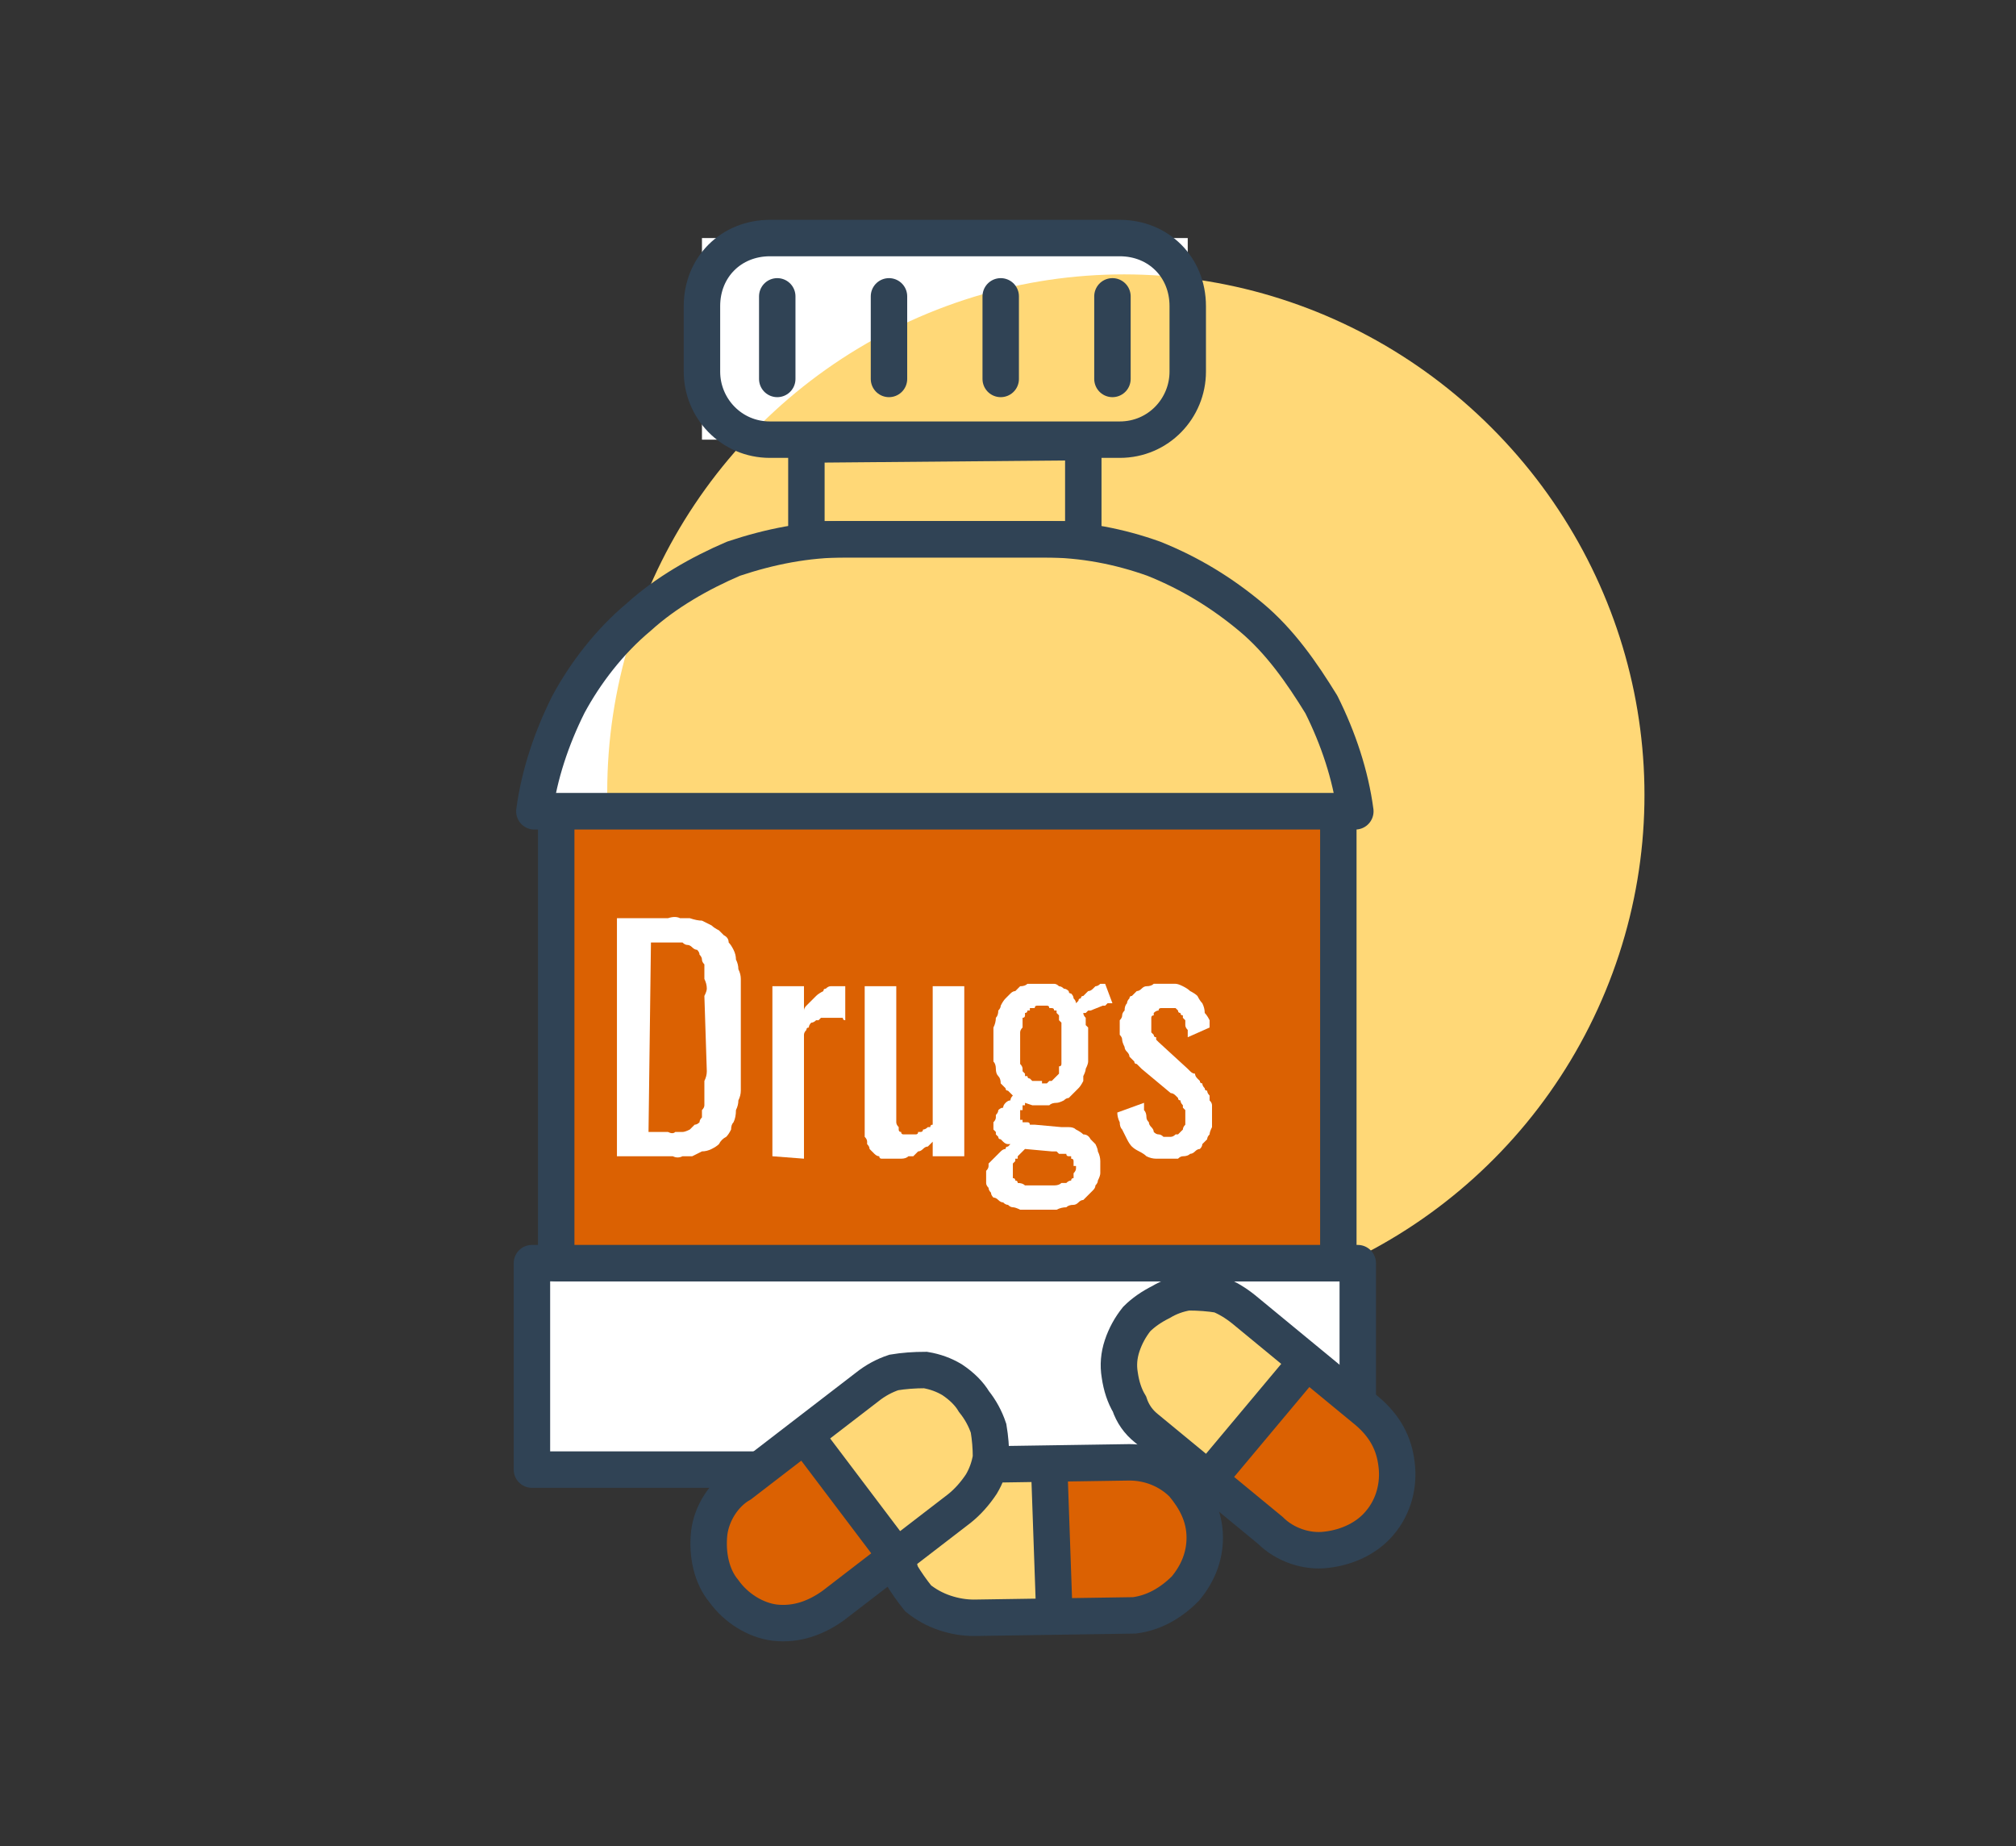 <svg version="1.2" xmlns="http://www.w3.org/2000/svg" viewBox="0 0 83 76" width="83" height="76"><rect x="0" y="0" width="83" height="76" fill="#333333" stroke="none"/><defs><clipPath clipPathUnits="userSpaceOnUse" id="cp1"><path d="m36.87 63.56q-0.01-0.63 0.21-1.21 0.23-0.58 0.66-1.03 0.43-0.46 1-0.71 0.57-0.25 1.2-0.27l6.57-0.16c0.81 0.02 1.58 0.35 2.15 0.93 0.57 0.57 0.89 1.34 0.91 2.14 0.02 0.81-0.27 1.6-0.81 2.19-0.54 0.6-1.29 0.97-2.1 1.03l-6.57 0.15q-0.62 0.01-1.21-0.21-0.58-0.23-1.03-0.66-0.45-0.43-0.71-1-0.25-0.57-0.27-1.19z"/></clipPath><clipPath clipPathUnits="userSpaceOnUse" id="cp2"><path d="m46.81 54.34q0.4-0.48 0.95-0.77 0.55-0.29 1.18-0.35 0.62-0.05 1.21 0.13 0.6 0.18 1.08 0.58l5.06 4.21c0.69 0.51 1.14 1.29 1.24 2.14 0.11 0.86-0.14 1.72-0.69 2.38-0.55 0.67-1.35 1.08-2.21 1.13-0.86 0.06-1.71-0.24-2.34-0.82l-5.06-4.2q-0.48-0.4-0.78-0.95-0.29-0.55-0.35-1.18-0.06-0.62 0.13-1.22 0.18-0.6 0.58-1.08z"/></clipPath><clipPath clipPathUnits="userSpaceOnUse" id="cp3"><path d="m40.14 57.66q0.38 0.5 0.54 1.1 0.15 0.61 0.07 1.22-0.08 0.62-0.4 1.16-0.31 0.54-0.81 0.92l-5.25 4c-0.66 0.55-1.51 0.8-2.36 0.7-0.85-0.1-1.63-0.54-2.15-1.22-0.51-0.68-0.73-1.55-0.59-2.39 0.13-0.85 0.61-1.6 1.31-2.09l5.24-4q0.5-0.38 1.1-0.54 0.61-0.16 1.22-0.08 0.62 0.09 1.16 0.41 0.54 0.31 0.92 0.81z"/></clipPath></defs><style>.a{fill:#fff}.b{fill:#ffd877}.c{fill:none;stroke:#304355;stroke-linecap:round;stroke-linejoin:round;stroke-width:1.5}.d{fill:#fff;stroke:#304355;stroke-linecap:round;stroke-linejoin:round;stroke-width:1.5}.e{fill:#db6102;stroke:#304355;stroke-linecap:round;stroke-linejoin:round;stroke-width:1.5}.f{fill:#db6102}.g{fill:none;stroke:#304355;stroke-miterlimit:10;stroke-width:1.5}</style><path class="a" d="m55.8 33.4c-0.2-1.5-0.7-3-1.4-4.4-0.8-1.3-1.7-2.6-2.9-3.6-1.2-1-2.5-1.8-4-2.4-1.4-0.5-2.9-0.8-4.5-0.8h-8.2c-1.6 0-3.1 0.3-4.6 0.8-1.4 0.6-2.8 1.4-3.9 2.4-1.2 1-2.2 2.3-2.9 3.6-0.7 1.4-1.2 2.9-1.4 4.4z"/><path fill-rule="evenodd" class="a" d="m33.2 18.3l11.4-0.1v4h-11.4z"/><path fill-rule="evenodd" class="a" d="m28.9 9.8h20v8.3h-20z"/><path class="b" d="m25 32.6c0-8.6 5.2-16.4 13.2-19.7 8-3.3 17.1-1.4 23.2 4.7 6.1 6.1 8 15.2 4.7 23.2-3.3 8-11.1 13.2-19.7 13.2-2.8 0-5.6-0.5-8.2-1.6-2.6-1.1-5-2.7-6.9-4.7-2-1.9-3.6-4.3-4.7-6.9-1.1-2.6-1.6-5.4-1.6-8.2z"/><path fill-rule="evenodd" class="c" d="m31.7 9.8h14.4c1.6 0 2.8 1.2 2.8 2.8v2.7c0 1.5-1.2 2.8-2.8 2.8h-14.4c-1.6 0-2.8-1.3-2.8-2.8v-2.7c0-1.6 1.2-2.8 2.8-2.8z"/><path fill-rule="evenodd" class="c" d="m33.2 18.3l11.4-0.1v4h-11.4z"/><path fill-rule="evenodd" class="c" d="m32 12.2v3.4"/><path fill-rule="evenodd" class="c" d="m36.6 12.2v3.4"/><path fill-rule="evenodd" class="c" d="m41.2 12.2v3.4"/><path fill-rule="evenodd" class="c" d="m45.8 12.2v3.4"/><path class="c" d="m55.8 33.4c-0.2-1.5-0.7-3-1.4-4.4-0.8-1.3-1.7-2.6-2.9-3.6-1.2-1-2.5-1.8-4-2.4-1.4-0.5-2.9-0.8-4.5-0.8h-8.2c-1.6 0-3.1 0.3-4.6 0.8-1.4 0.6-2.8 1.4-3.9 2.4-1.2 1-2.2 2.3-2.9 3.6-0.7 1.4-1.2 2.9-1.4 4.4z"/><path class="d" d="m21.9 52v8.5h34c0-3.5 0-6.3 0-8.5z"/><path fill-rule="evenodd" class="e" d="m22.9 33.4h32.2v18.6h-32.2z"/><path class="a" d="m25.4 47.6v-9.8h2.1q0.3-0.1 0.5 0 0.2 0 0.4 0 0.3 0.1 0.5 0.1 0.2 0.1 0.4 0.2 0.1 0.1 0.3 0.2 0.1 0.1 0.2 0.2 0.2 0.1 0.2 0.3 0.1 0.1 0.2 0.3 0.1 0.2 0.1 0.4 0.1 0.2 0.1 0.4 0.1 0.2 0.1 0.4 0 0.3 0 0.5v3.6q0 0.2 0 0.5 0 0.2-0.1 0.4 0 0.2-0.1 0.4 0 0.3-0.1 0.5-0.1 0.1-0.1 0.3-0.1 0.2-0.2 0.3-0.2 0.1-0.3 0.3-0.1 0.1-0.3 0.2-0.2 0.1-0.4 0.1-0.2 0.1-0.4 0.2-0.2 0-0.4 0-0.2 0.1-0.4 0zm1.3-1h0.8q0.2 0.1 0.3 0 0.1 0 0.3 0 0.1 0 0.3-0.1 0.1-0.1 0.2-0.2 0.1 0 0.2-0.1 0-0.1 0.1-0.2 0-0.2 0-0.3 0.1-0.1 0.1-0.2 0-0.2 0-0.3 0-0.2 0-0.4 0-0.2 0-0.3 0.1-0.2 0.1-0.4l-0.1-3.1q0.1-0.2 0.1-0.3 0-0.2-0.1-0.4 0-0.1 0-0.3 0-0.1 0-0.3-0.1-0.1-0.1-0.2 0-0.1-0.1-0.2 0-0.1-0.1-0.2-0.1 0-0.2-0.1-0.1-0.1-0.2-0.1-0.1 0-0.2-0.1-0.2 0-0.3 0-0.1 0-0.3 0h-0.7z"/><path class="a" d="m31.8 47.6v-7h1.3v1q0-0.1 0.1-0.2 0.1-0.1 0.2-0.2 0.1-0.1 0.2-0.2 0.1-0.1 0.3-0.2 0-0.1 0.1-0.1 0.1-0.1 0.2-0.1 0.1 0 0.2 0 0.1 0 0.2 0h0.2v1.4q-0.1 0-0.1-0.1-0.1 0-0.1 0-0.1 0-0.1 0 0 0-0.1 0 0 0-0.1 0 0 0-0.1 0 0 0-0.1 0-0.1 0-0.1 0-0.1 0-0.2 0 0 0-0.1 0.1-0.1 0-0.1 0-0.1 0.1-0.2 0.1-0.1 0.1-0.1 0.2-0.1 0-0.1 0.1-0.1 0.1-0.1 0.2v5.1z"/><path class="a" d="m36.7 47.7q-0.1 0-0.2 0-0.1 0-0.2 0-0.1 0-0.1-0.1-0.1 0-0.2-0.1 0 0-0.1-0.1-0.1-0.1-0.1-0.1 0-0.1-0.1-0.2 0-0.1 0-0.1 0-0.1-0.1-0.2 0-0.1 0-0.2 0 0 0-0.1 0-0.1 0-0.2v-5.7h1.3v5.3q0 0.1 0 0.2 0 0 0 0.1 0 0.1 0.1 0.2 0 0 0 0.1 0 0.1 0.1 0.1 0 0.1 0.1 0.1 0.1 0 0.1 0 0.1 0 0.2 0 0 0 0.1 0 0 0 0.1 0 0.1 0 0.1-0.1 0.1 0 0.1 0 0.1 0 0.1-0.1 0.1 0 0.2-0.1 0 0 0.1 0 0-0.1 0.1-0.1v-5.7h1.3v7h-1.3v-0.6q-0.1 0.1-0.2 0.2-0.1 0-0.2 0.1-0.1 0.1-0.2 0.1-0.1 0.1-0.2 0.2-0.1 0-0.2 0-0.1 0.1-0.3 0.1-0.1 0-0.2 0-0.1 0-0.2 0z"/><path class="a" d="m42.8 49.8q-0.1 0-0.2 0-0.2 0-0.3 0-0.2 0-0.3 0-0.2-0.1-0.3-0.1-0.1 0-0.2-0.1-0.1 0-0.2-0.1-0.1 0-0.2-0.1-0.1-0.1-0.2-0.1-0.1-0.1-0.1-0.2-0.1-0.1-0.1-0.2-0.1-0.1-0.1-0.2 0-0.1 0-0.2 0-0.1 0-0.2 0 0 0-0.1 0.1-0.1 0.1-0.2 0 0 0-0.1 0.1-0.1 0.1-0.1 0.1-0.1 0.1-0.1 0.1-0.1 0.1-0.1 0.1-0.1 0.1-0.1 0.1-0.1 0.1-0.1 0.1-0.1 0.2-0.1 0-0.1 0.1-0.1 0 0 0.1-0.1-0.1 0-0.1 0-0.1 0-0.2-0.1 0 0-0.1-0.1-0.1 0-0.1-0.1 0 0-0.1-0.1 0 0 0-0.1 0 0-0.1-0.1 0 0 0-0.1 0-0.1 0-0.2 0.1-0.1 0.1-0.2 0 0 0-0.1 0.1-0.1 0.1-0.2 0.1-0.1 0.2-0.1 0-0.1 0.1-0.2 0.1-0.1 0.2-0.1 0-0.1 0.1-0.2-0.1-0.1-0.2-0.2-0.1 0-0.1-0.1-0.1-0.1-0.2-0.2 0-0.2-0.1-0.3-0.1-0.1-0.1-0.3 0-0.2-0.1-0.3 0-0.2 0-0.4 0-0.1 0-0.3 0-0.2 0-0.4 0-0.1 0-0.3 0.1-0.2 0.1-0.4 0.1-0.1 0.1-0.3 0.1-0.1 0.1-0.2 0.1-0.2 0.2-0.3 0.1-0.1 0.2-0.2 0.1-0.1 0.2-0.1 0.1-0.1 0.2-0.2 0.2 0 0.3-0.1 0.2 0 0.3 0 0.1 0 0.3 0 0.1 0 0.2 0 0.1 0 0.3 0 0.1 0 0.2 0.1 0.1 0 0.2 0.1 0.1 0 0.2 0.1 0 0.1 0.1 0.1 0.1 0.1 0.1 0.2 0.1 0.1 0.1 0.2 0.1-0.1 0.1-0.1 0-0.1 0.1-0.1 0-0.1 0.1-0.1 0 0 0.1-0.1 0 0 0.1-0.1 0.1 0 0.2-0.1 0 0 0.1-0.1 0.1 0 0.2-0.1h0.2l0.3 0.8q0 0-0.1 0-0.1 0-0.1 0-0.1 0.1-0.1 0.1-0.1 0-0.1 0l-0.5 0.2q0 0-0.1 0 0 0-0.1 0.1-0.1 0-0.1 0 0 0.1 0.1 0.2 0 0.1 0 0.1 0 0.1 0 0.2 0.1 0.1 0.1 0.1 0 0.1 0 0.2 0 0.1 0 0.2 0 0.1 0 0.2 0 0 0 0.1 0 0.2 0 0.4 0 0.1 0 0.3 0 0.1-0.1 0.3 0 0.1-0.1 0.3 0 0.1 0 0.2-0.1 0.2-0.2 0.3-0.1 0.1-0.2 0.2-0.1 0.1-0.2 0.2-0.1 0-0.2 0.1-0.2 0.1-0.3 0.1-0.2 0-0.3 0.1-0.2 0-0.3 0-0.1 0-0.1 0 0 0-0.1 0 0 0-0.1 0 0 0-0.1 0l-0.3-0.1q0 0 0 0.1-0.1 0-0.1 0 0 0.1 0 0.1 0 0 0 0.1-0.1 0-0.1 0 0 0.1 0 0.1 0 0 0 0.1 0 0 0 0.1 0 0 0 0.1 0 0 0.1 0 0 0 0 0.1 0.1 0 0.1 0 0.1 0 0.1 0 0.1 0 0.1 0.1 0.1 0 0.2 0l1.1 0.1q0.1 0 0.3 0 0.2 0 0.3 0.1 0.2 0.1 0.3 0.2 0.2 0 0.3 0.2 0.1 0.1 0.2 0.2 0.1 0.2 0.1 0.3 0.1 0.2 0.1 0.4 0 0.1 0 0.3 0 0.1 0 0.2 0 0.1-0.1 0.3 0 0.1-0.1 0.2 0 0.1-0.1 0.2-0.1 0.1-0.2 0.2-0.1 0.1-0.2 0.2-0.1 0-0.2 0.1-0.1 0.1-0.2 0.1-0.2 0-0.3 0.1-0.2 0-0.4 0.1-0.1 0-0.3 0-0.2 0-0.4 0zm0.1-1q0.2 0 0.3 0 0.1 0 0.2 0 0.2 0 0.3-0.1 0.1 0 0.2 0 0.1-0.1 0.2-0.1 0-0.1 0.1-0.1 0-0.1 0-0.2 0.1-0.1 0.1-0.2 0 0 0-0.1 0 0-0.1 0 0-0.1 0-0.1 0-0.1 0-0.1 0-0.1-0.1-0.1 0 0 0-0.1-0.1 0-0.1 0-0.1 0-0.1-0.1-0.1 0-0.1 0-0.1 0-0.2 0-0.1-0.1-0.1-0.1-0.1 0-0.2 0l-1.1-0.1-0.3 0.3q0 0 0 0.1-0.1 0-0.1 0 0 0.1 0 0.1 0 0-0.1 0.1 0 0 0 0.1 0 0.1 0 0.1 0 0.1 0 0.1 0 0.1 0 0.1 0 0.1 0 0.2 0.1 0 0.1 0.1 0.1 0 0.1 0.1 0.2 0 0.3 0.1 0.1 0 0.2 0 0.2 0 0.3 0 0.1 0 0.2 0zm0-4.2q0 0 0.1 0 0.1 0 0.1 0 0.1-0.1 0.1-0.1 0.1 0 0.1 0 0.1-0.1 0.1-0.1 0 0 0.1-0.1 0.1-0.1 0.1-0.1 0-0.1 0-0.2 0 0 0-0.1 0.1 0 0.1-0.1 0-0.1 0-0.1 0-0.3 0-0.7 0-0.4 0-0.7 0 0 0-0.1 0-0.1 0-0.1-0.1-0.1-0.1-0.1 0-0.1 0-0.2 0 0-0.1-0.1 0 0 0-0.1 0 0-0.1 0 0-0.1-0.1-0.1 0 0-0.1 0 0-0.1-0.1-0.1 0 0-0.1 0-0.1 0-0.1 0-0.1 0-0.1 0-0.1 0-0.1 0-0.1 0-0.1 0.1-0.1 0-0.2 0 0 0 0 0.1-0.1 0-0.1 0 0 0.1-0.1 0.1 0 0.1 0 0.1 0 0.1-0.1 0.1 0 0.1 0 0.2 0 0 0 0.1 0 0.1 0 0.1-0.1 0.1-0.1 0.2 0 0.1 0 0.1 0 0.1 0 0.2 0 0.1 0 0.2 0 0 0 0.1 0 0.1 0 0.2 0 0.1 0 0.1 0 0.1 0 0.2 0 0 0 0.1 0 0.1 0 0.1 0.1 0.1 0.1 0.2 0 0 0 0.1 0 0 0.1 0.1 0 0 0 0.1 0.1 0 0.1 0 0 0.1 0.1 0.1 0 0 0.1 0.1 0.1 0 0.1 0 0.1 0 0.1 0 0.1 0 0.2 0z"/><path class="a" d="m48 47.7q-0.2 0-0.4 0-0.2 0-0.4-0.1-0.1-0.1-0.3-0.2-0.2-0.1-0.3-0.2-0.1-0.1-0.2-0.3-0.1-0.2-0.2-0.4-0.1-0.1-0.1-0.3-0.1-0.2-0.1-0.4l1.1-0.4q0 0.2 0 0.3 0.1 0.1 0.1 0.3 0 0.1 0.1 0.2 0 0.1 0.1 0.2 0.1 0.1 0.1 0.2 0.1 0.1 0.2 0.1 0.1 0 0.2 0.1 0.1 0 0.2 0 0.1 0 0.1 0 0.1 0 0.2-0.1 0.1 0 0.1 0 0.1-0.1 0.1-0.1 0.1-0.1 0.1-0.1 0-0.1 0.1-0.2 0 0 0-0.1 0-0.1 0-0.2 0 0 0-0.1 0-0.1 0-0.2 0 0-0.1-0.1 0-0.1 0-0.1-0.1-0.1-0.1-0.2-0.1 0-0.1-0.1-0.1-0.1-0.1-0.1-0.1-0.1-0.2-0.1l-1.2-1q-0.1-0.1-0.2-0.2-0.1 0-0.1-0.1-0.1-0.1-0.2-0.2 0-0.1-0.1-0.2-0.1-0.1-0.1-0.2-0.1-0.2-0.1-0.3 0-0.1-0.1-0.2 0-0.2 0-0.3 0-0.1 0-0.3 0.1-0.1 0.1-0.2 0-0.1 0.1-0.2 0-0.2 0.1-0.3 0-0.1 0.1-0.2 0-0.1 0.1-0.1 0.1-0.1 0.2-0.2 0.1 0 0.2-0.1 0.1-0.1 0.2-0.1 0.2 0 0.3-0.1 0.1 0 0.2 0 0.2 0 0.3 0 0.2 0 0.4 0 0.1 0 0.3 0.1 0.2 0.1 0.3 0.2 0.2 0.1 0.3 0.2 0.1 0.2 0.2 0.3 0.1 0.2 0.1 0.4 0.1 0.1 0.2 0.3 0 0.2 0 0.3l-0.9 0.4q0-0.1 0-0.2 0-0.1 0-0.1-0.1-0.1-0.1-0.2 0-0.1 0-0.2 0 0-0.1-0.1 0 0 0-0.1-0.1 0-0.1-0.1-0.1 0-0.1-0.1 0 0-0.1-0.1-0.1 0-0.1 0-0.1 0-0.1 0-0.1 0-0.2 0 0 0-0.1 0-0.1 0-0.1 0-0.1 0-0.1 0.1-0.1 0-0.2 0.1 0 0 0 0.1-0.1 0-0.1 0.1 0 0.1 0 0.1 0 0.1 0 0.2 0 0 0 0.1 0 0 0 0.1 0 0 0 0.1 0.1 0.1 0.1 0.1 0 0.1 0.1 0.1 0 0.1 0 0.1 0.1 0.1 0.1 0.1l1.2 1.1q0.1 0.1 0.1 0.1 0.1 0.1 0.2 0.1 0 0.1 0.1 0.2 0 0 0.1 0.1 0 0.1 0.1 0.1 0 0.1 0.1 0.2 0 0.1 0.1 0.1 0 0.1 0.1 0.2 0 0.1 0 0.2 0.1 0.1 0.1 0.2 0 0.1 0 0.2 0 0.1 0 0.2 0 0.1 0 0.3 0 0.1 0 0.2-0.1 0.2-0.1 0.3-0.1 0.1-0.1 0.2-0.1 0.1-0.2 0.2 0 0.1-0.1 0.2-0.1 0-0.2 0.1-0.1 0.1-0.2 0.1-0.1 0.1-0.3 0.1-0.1 0-0.2 0.1-0.1 0-0.2 0-0.2 0-0.3 0z"/><path class="f" d="m36.9 63.6q0-0.7 0.2-1.2 0.2-0.6 0.6-1.1 0.5-0.4 1-0.7 0.6-0.2 1.2-0.3l6.6-0.1c0.8 0 1.6 0.3 2.2 0.9 0.5 0.6 0.9 1.3 0.9 2.2 0 0.8-0.3 1.5-0.8 2.1-0.6 0.6-1.3 1-2.1 1.1l-6.6 0.1q-0.6 0-1.2-0.2-0.6-0.2-1.1-0.6-0.4-0.5-0.7-1-0.2-0.6-0.2-1.2z"/><g clip-path="url(#cp1)"><path fill-rule="evenodd" class="b" d="m34.8 58.9l8.4-0.2 0.3 12.2-8.4 0.2z"/></g><path class="g" d="m36.9 63.6q0-0.7 0.2-1.2 0.2-0.6 0.6-1.1 0.5-0.4 1-0.7 0.6-0.2 1.2-0.3l6.6-0.1c0.8 0 1.6 0.3 2.2 0.9 0.5 0.6 0.9 1.3 0.9 2.2 0 0.8-0.3 1.5-0.8 2.1-0.6 0.6-1.3 1-2.1 1.1l-6.6 0.1q-0.6 0-1.2-0.2-0.6-0.2-1.1-0.6-0.4-0.5-0.7-1-0.2-0.6-0.2-1.2z"/><path fill-rule="evenodd" class="g" d="m43.2 60.5l0.2 5.7"/><path class="f" d="m46.8 54.3q0.4-0.4 1-0.7 0.5-0.3 1.1-0.4 0.7 0 1.3 0.1 0.5 0.2 1 0.6l5.1 4.2c0.7 0.6 1.1 1.3 1.2 2.2 0.1 0.8-0.1 1.7-0.7 2.4-0.5 0.6-1.3 1-2.2 1.1-0.8 0.1-1.7-0.2-2.3-0.8l-5.1-4.2q-0.5-0.4-0.7-1-0.3-0.5-0.4-1.2-0.1-0.6 0.1-1.2 0.2-0.6 0.6-1.1z"/><g clip-path="url(#cp2)"><path fill-rule="evenodd" class="b" d="m40.5 58.8l7.8-9.4 6.5 5.4-7.8 9.4z"/></g><path class="g" d="m46.8 54.3q0.4-0.4 1-0.7 0.5-0.3 1.1-0.4 0.7 0 1.3 0.1 0.5 0.2 1 0.6l5.1 4.2c0.7 0.6 1.1 1.3 1.2 2.2 0.1 0.8-0.1 1.7-0.7 2.4-0.5 0.6-1.3 1-2.2 1.1-0.8 0.1-1.7-0.2-2.3-0.8l-5.1-4.2q-0.5-0.4-0.7-1-0.3-0.5-0.4-1.2-0.1-0.6 0.1-1.2 0.2-0.6 0.6-1.1z"/><path fill-rule="evenodd" class="g" d="m53.6 56.3l-3.6 4.3"/><path class="f" d="m40.1 57.7q0.4 0.5 0.6 1.1 0.1 0.6 0.1 1.2-0.1 0.6-0.4 1.1-0.4 0.6-0.9 1l-5.2 4c-0.7 0.5-1.5 0.8-2.4 0.7-0.8-0.1-1.6-0.6-2.1-1.3-0.5-0.6-0.7-1.5-0.6-2.4 0.1-0.8 0.6-1.6 1.3-2l5.2-4q0.5-0.4 1.1-0.6 0.6-0.1 1.3-0.1 0.6 0.1 1.1 0.4 0.6 0.4 0.9 0.9z"/><g clip-path="url(#cp3)"><path fill-rule="evenodd" class="b" d="m30.5 55.6l6.7-5.1 7.4 9.7-6.7 5.1z"/></g><path class="g" d="m40.1 57.7q0.4 0.5 0.6 1.1 0.1 0.6 0.1 1.2-0.1 0.6-0.4 1.1-0.4 0.6-0.9 1l-5.2 4c-0.7 0.5-1.5 0.8-2.4 0.7-0.8-0.1-1.6-0.6-2.1-1.3-0.5-0.6-0.7-1.5-0.6-2.4 0.1-0.8 0.6-1.6 1.3-2l5.2-4q0.5-0.4 1.1-0.6 0.6-0.1 1.3-0.1 0.6 0.1 1.1 0.4 0.6 0.4 0.9 0.9z"/><path fill-rule="evenodd" class="g" d="m36.7 63.8l-3.4-4.5"/></svg>